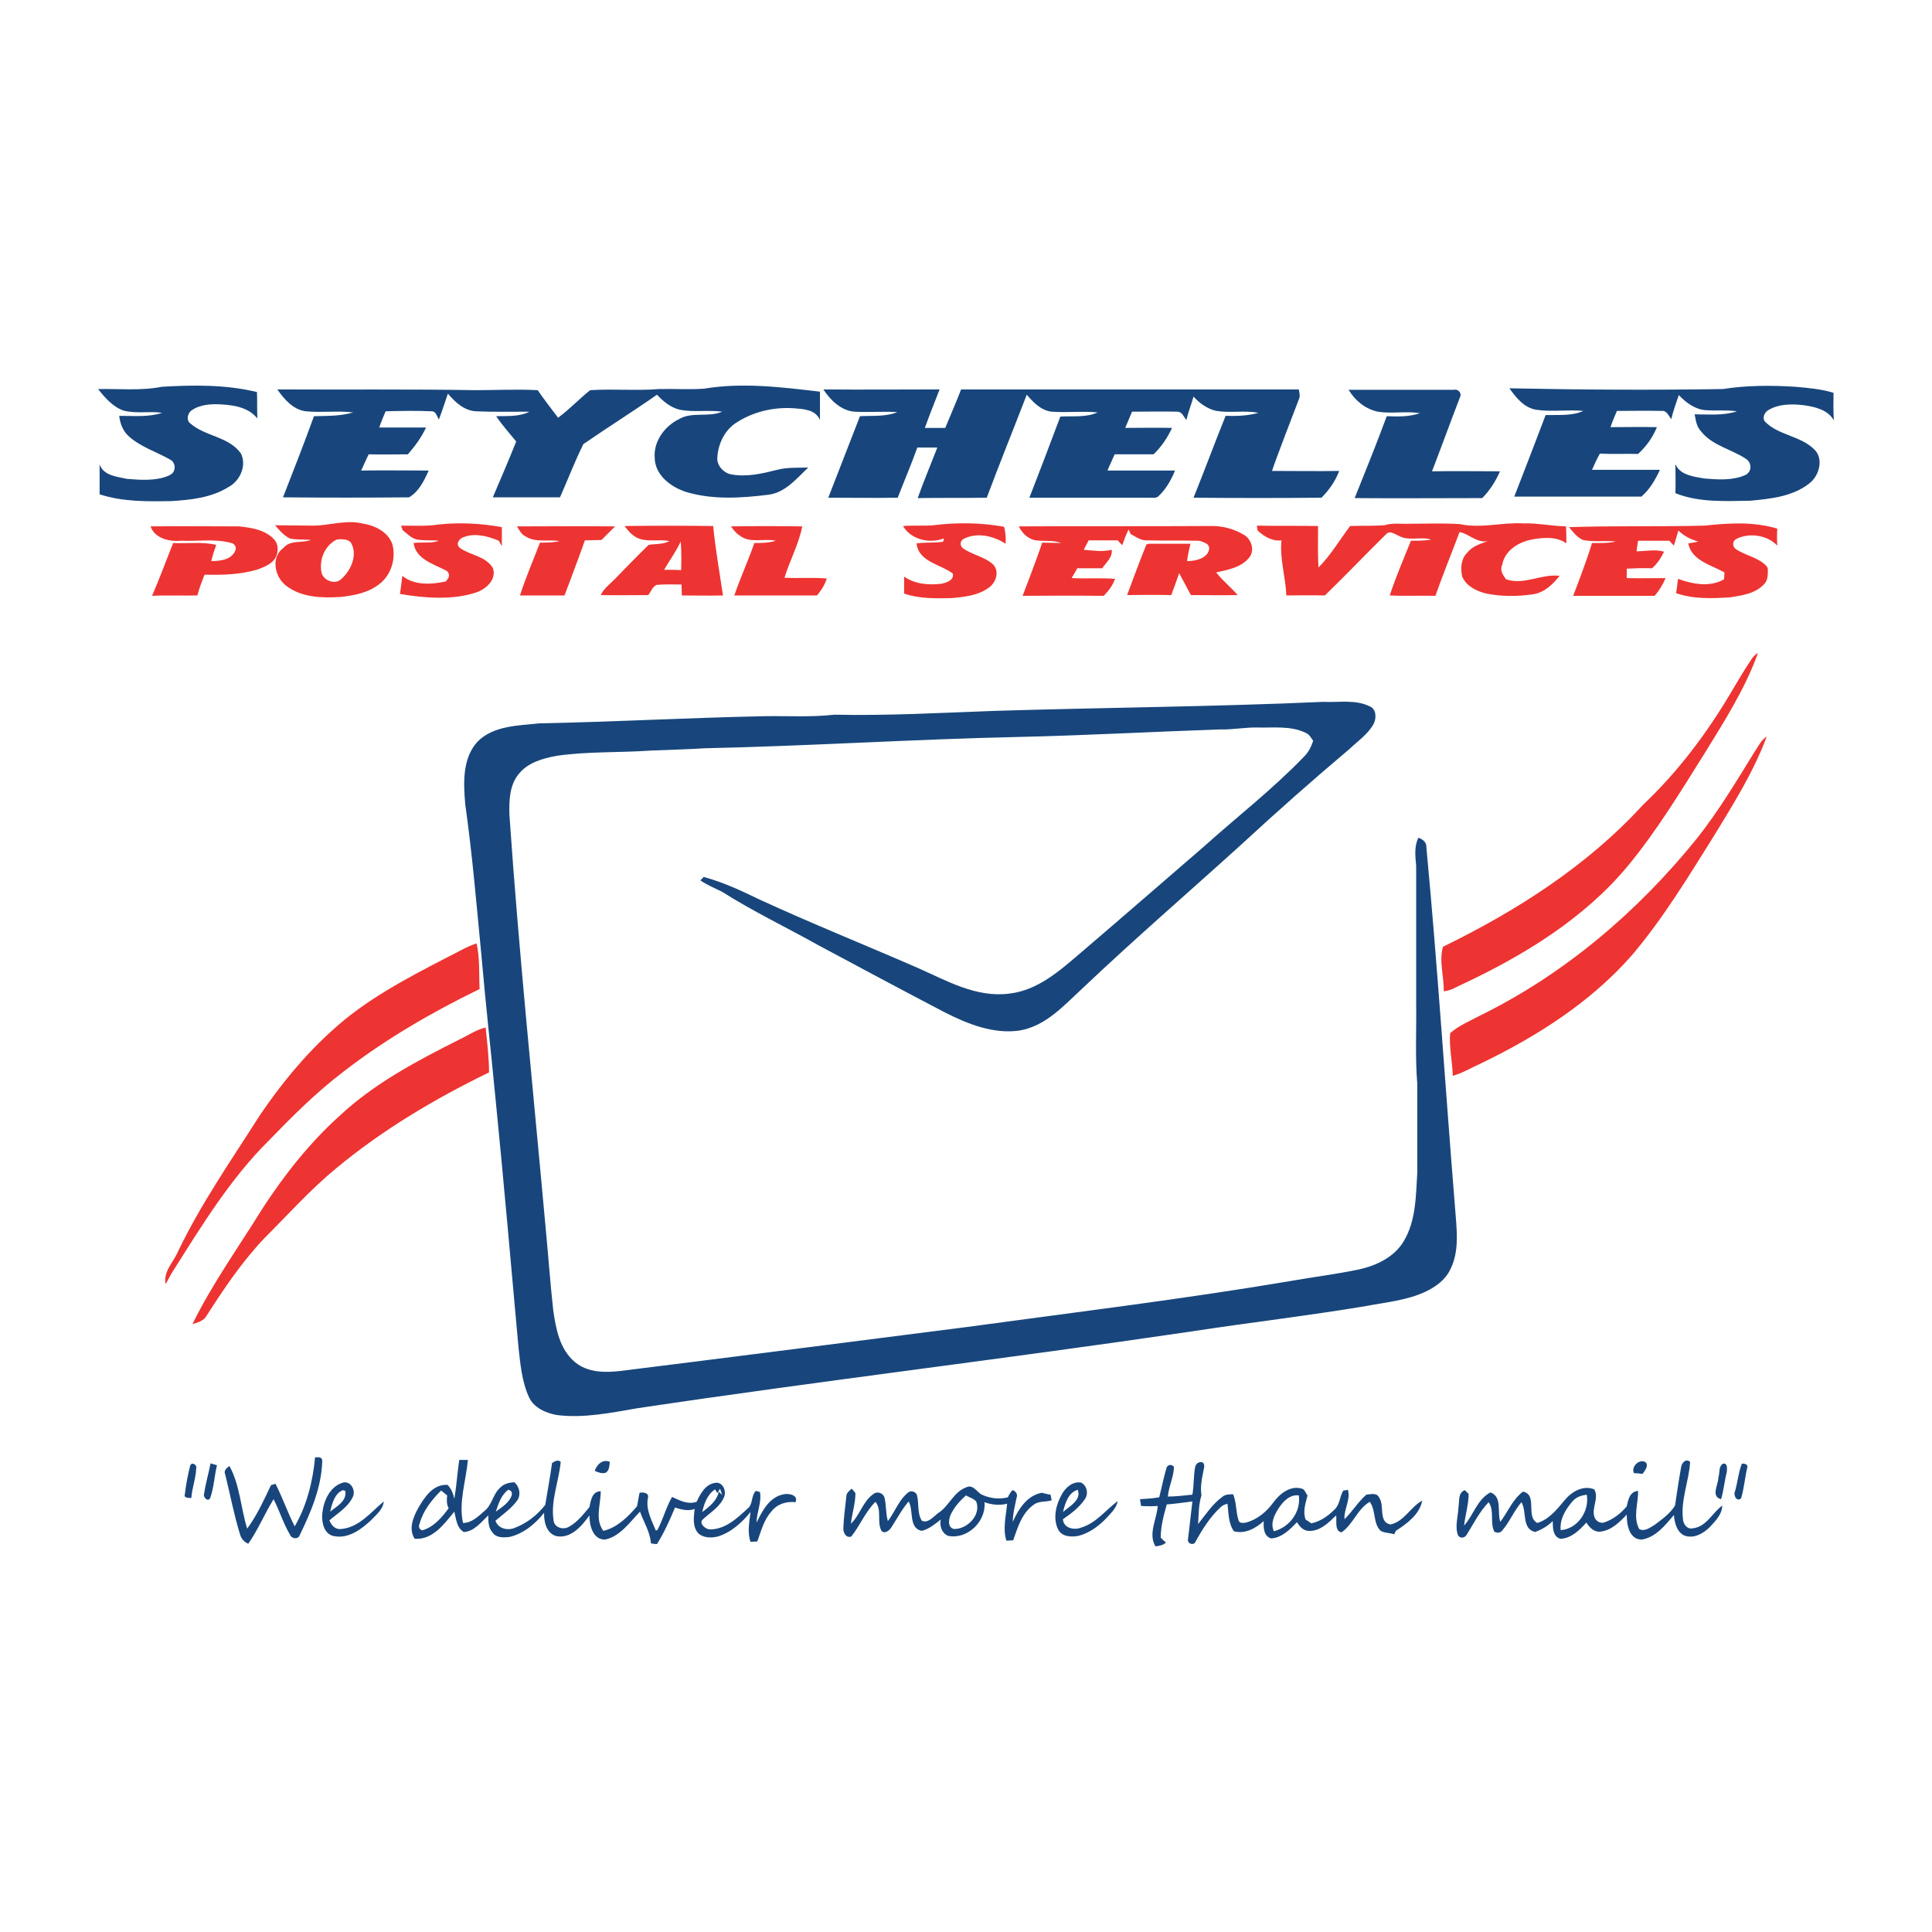 <?xml version="1.0" encoding="utf-8"?>
<!-- Generator: Adobe Illustrator 27.7.0, SVG Export Plug-In . SVG Version: 6.00 Build 0)  -->
<svg version="1.1" id="Layer_1" xmlns="http://www.w3.org/2000/svg" xmlns:xlink="http://www.w3.org/1999/xlink" x="0px" y="0px"
	 viewBox="0 0 512 512" style="enable-background:new 0 0 512 512;" xml:space="preserve">
<style type="text/css">
	.st0{fill:#FFFFFF;}
	.st1{fill:#18467C;}
	.st2{fill:#ED3432;}
</style>
<rect class="st0" width="512" height="512"/>
<g>
	<g>
		<path class="st1" d="M26,103.1c5.6-0.1,11.3,0.5,16.9-0.6c8.4-0.5,17-0.6,25.2,1.4c0.1,2.3,0,4.7,0.1,7c-2.2-2.8-5.9-3.5-9.2-3.7
			c-2.8-0.2-5.9-0.1-8.3,1.6c-0.9,0.7-1.4,2.4-0.4,3.3c4,3.6,10.2,3.5,13.5,8c1.7,3.2-0.2,7.4-3.3,9c-4.5,2.8-10,3.4-15.2,3.7
			c-6.3,0.1-12.8,0.2-18.9-1.8c0-2.6,0-5.3,0-7.9c1.1,3,4.6,3.2,7.2,3.8c3.6,0.3,7.6,0.6,11-0.8c0.4-0.2,0.8-0.4,1.1-0.7
			c1-1.1,0.7-2.9-0.6-3.6c-3.7-2.1-8-3.4-11.1-6.3c-1.5-1.4-2.2-3.4-2.4-5.3c3.8,0,7.7,0.4,11.4-0.8c-3.4-0.5-6.9,0.3-10.3-0.6
			C29.9,107.8,27.8,105.4,26,103.1z"/>
		<path class="st1" d="M186.6,103c10.2-1.7,20.5-0.4,30.7,0.8c0,2.5,0,5,0,7.5c-1.2-2.8-4.4-2.9-6.9-3.1c-5.5-0.4-11.2,1-15.7,4.1
			c-2.8,2-4.4,5.5-4.6,8.9c-0.2,2.1,1.6,4.1,3.6,4.5c4.1,0.8,8.3-0.2,12.3-1.2c2.7-0.7,5.4-0.5,8.2-0.6c-3.1,2.9-6,6.6-10.5,7.2
			c-7.2,0.9-14.7,1.4-21.8-0.7c-4.1-1.3-8.4-4.5-8.4-9.2c-0.3-4.3,2.7-8.3,6.4-10.1c3.5-2.1,7.8-0.4,11.5-2
			c-3.7-0.5-7.5,0.2-11.2-0.5c-2.5-0.6-4.4-2.2-6.1-4c-6.4,4.5-13,8.6-19.5,13.1c-2.3,4.6-4.1,9.4-6.2,14.1c-5.9,0-11.9,0-17.8,0
			c2.1-4.9,4.2-9.8,6.2-14.8c-1.8-2.2-3.7-4.3-5.3-6.7c2.9-0.1,6.1,0.2,8.8-1.2c-4.7,0-9.5,0.1-14.2-0.1c-3.1-0.2-5.5-2.4-7.4-4.7
			c-0.8,2.3-1.5,4.6-2.4,6.9c-0.5-0.9-0.8-2.3-2-2.2c-4-0.2-8.1-0.1-12.1,0c-0.6,1.4-1.2,2.8-1.7,4.3c4.1,0,8.3,0,12.4,0
			c-1.2,2.6-2.9,4.9-4.8,7.1c-3.5,0-6.9,0.1-10.4,0c-0.7,1.4-1.3,2.9-2,4.3c6-0.1,11.9,0,17.9,0c-1.2,2.7-2.6,5.6-5.2,7.1
			c-11.1,0.1-22.3,0.1-33.4,0c2.8-7.2,5.6-14.3,8.2-21.5c3.5-0.1,7,0,10.4-1c-4.1-0.5-8.3,0.1-12.5-0.3c-3.4-0.4-5.8-3.2-7.6-5.8
			c17.5,0.1,35-0.1,52.5,0.2c5.5,0,11-0.3,16.5,0c1.7,2.5,3.6,4.9,5.4,7.3c3-2.2,5.6-5,8.5-7.3c6.1-0.4,12.2,0.2,18.3-0.3
			C178.7,103,182.7,103.3,186.6,103z"/>
		<path class="st1" d="M456.6,103.1c6.3-1,12.8-1,19.2-0.6c3.4,0.3,6.9,0.6,10.1,1.6c0,2.4-0.1,4.9,0.1,7.3c-1.6-2.8-5-3.6-7.9-4
			c-3.2-0.4-6.7-0.4-9.5,1.3c-1,0.6-1.7,2.1-0.8,3.1c3.6,3.6,9.4,3.7,13,7.3c2.6,2.5,1.3,7-1.3,9c-4.4,3.5-10.3,4.1-15.7,4.6
			c-6.6,0.1-13.6,0.5-19.8-2c0.1-2.6,0-5.1,0-7.7c1.2,2.9,4.8,3.3,7.6,3.8c3.6,0.3,7.5,0.6,10.9-0.9c0.2-0.1,0.5-0.2,0.6-0.4
			c1.2-1,1-3-0.4-3.9c-3.9-2.6-9-3.5-12-7.4c-1.1-1.2-1.3-2.8-1.6-4.4c3.7,0,7.6,0.4,11.2-0.8c-2.8-0.4-5.6-0.1-8.3-0.3
			c-2.8-0.2-5.2-2-7.1-4c-0.7,2.1-1.5,4.2-2,6.4c-0.7-0.9-1.2-2.4-2.6-2.2c-3.9-0.1-7.9,0-11.8,0c-0.6,1.4-1.2,2.8-1.7,4.3
			c4.1,0,8.2-0.1,12.3,0c-1.1,2.7-2.8,5.1-5,7.1c-3.4-0.1-6.8,0.1-10.1-0.1c-0.8,1.4-1.5,2.9-2.1,4.3c6,0,12,0,18,0
			c-1.2,2.6-2.7,5.2-4.9,7.1c-11.2,0-33.7,0-33.7,0s5.6-14.4,8.3-21.6c3.3-0.1,6.9,0.3,10-1.1c-4.1-0.4-8.3,0.3-12.4-0.3
			c-3.3-0.5-5.4-3.2-7.2-5.7C418.9,103.3,437.8,103.4,456.6,103.1z"/>
		<path class="st1" d="M218.2,103.2c10.3,0.1,20.5,0,30.8,0c-1.3,3.4-2.7,6.8-3.9,10.2c1.8,0,3.6,0,5.4,0c1.4-3.4,2.9-6.8,4.2-10.2
			c29.8,0,59.7,0,89.5,0c0.1,0.8,0.4,1.6,0.1,2.4c-1.4,3.6-6.5,16.9-7.2,19.2c5.9,0,11.9,0.1,17.8,0c-1,2.7-2.7,5.1-4.7,7.1
			c-11.3,0.1-22.6,0.1-33.9,0c2.9-7.2,5.6-14.5,8.5-21.7c2.9,0.1,5.9,0,8.7-0.8c-3.7-0.7-7.5,0.1-11.1-0.5c-2.4-0.5-4.5-2-6.1-3.8
			c-0.6,2.1-1.4,4.1-1.9,6.2c-0.7-0.8-1.1-2.2-2.4-2.2c-4-0.1-8,0-12,0c-0.6,1.4-1.2,2.9-1.8,4.3c4.1,0,8.3-0.1,12.4,0
			c-1.2,2.6-2.8,5-4.9,7c-3.4,0-6.9,0-10.3,0c-0.6,1.4-1.3,2.8-1.9,4.3c6,0,11.9,0,17.9,0c-1,2.4-2.3,4.8-4.2,6.6
			c-0.6,0.8-1.6,0.6-2.5,0.6c-10.6,0-21.3,0-31.9,0c2.8-7.2,5.5-14.3,8.2-21.5c3.3-0.2,6.8,0.3,9.9-1.1c-4-0.4-8.1,0.1-12.2-0.2
			c-2.8-0.3-4.9-2.5-6.6-4.5c-3.5,9.1-7.2,18.2-10.6,27.3c-6.1,0.1-12.2,0-18.3,0.1c1.6-4.5,3.5-9,5.2-13.4c-1.8,0-3.5,0-5.3,0
			c-1.6,4.5-3.5,8.9-5.2,13.3c-6.1,0.1-12.3,0-18.4,0c2.8-7.2,5.6-14.4,8.4-21.6c3.3-0.2,6.8,0.2,9.9-1.1c-3.8-0.2-7.6,0.1-11.4-0.1
			C222.9,108.8,220.1,106.1,218.2,103.2z"/>
		<path class="st1" d="M357.4,103.3c9.3,0,18.6,0,27.9,0c1.1-0.3,2.2,0.9,1.6,2c-2.5,6.5-4.9,13.1-7.4,19.6c6-0.1,12,0,18,0
			c-1.1,2.6-2.7,5.1-4.7,7.1c-11.3,0-22.6,0.1-33.8,0c2.9-7.2,5.8-14.4,8.5-21.7c2.9,0.1,5.9,0.2,8.8-0.8c-3.7-0.6-7.5,0.2-11.2-0.4
			C361.6,108.3,359,106,357.4,103.3z"/>
		<path class="st1" d="M263.3,188.4c29.1-0.9,58.3-1.1,87.4-2.4c4.1,0.2,8.5-0.7,12.3,1.2c1.8,0.7,1.8,3.2,1,4.7
			c-1.6,2.8-4.3,4.6-6.5,6.7c-9.6,8.1-19,16.4-28.2,24.9c-14.1,12.8-28.5,25.2-42.3,38.3c-5,4.6-9.8,10.1-16.8,11.3
			c-6.9,1-13.7-1.7-19.8-4.8c-11.3-5.9-22.5-11.9-33.7-17.9c-8.4-4.7-17.2-8.9-25.4-14.1c-2-1-4-1.8-5.7-3c0.2-0.2,0.7-0.7,0.9-0.9
			c5.1,1.4,9.9,3.6,14.6,5.9c13.9,6.4,28.1,12.1,42.1,18.2c7.7,3.4,15.6,8,24.4,6.8c7.5-0.9,13.3-6.1,18.8-10.8
			c10.9-9.3,21.8-18.8,32.7-28.2c8.8-7.9,18.1-15.1,26.3-23.6c1.3-1.2,2.1-2.8,2.6-4.4c-0.6-0.8-1-1.7-2-2.1
			c-3.9-1.9-8.4-1.3-12.6-1.4c-3.3-0.1-6.6,0.6-9.9,0.5c-17.8,0.6-35.7,1.6-53.6,2c-27.7,0.6-55.4,2.4-83.1,3
			c-4.7,0.3-9.5,0.4-14.2,0.6c-8.4,0.6-16.8,0.2-25.1,1.4c-3.7,0.7-7.7,1.8-10.1,4.9c-2.4,3-2.5,7-2.4,10.7
			c2.5,36.6,6.3,73,9.6,109.5c0.7,7.2,1.2,14.5,2,21.7c0.7,5,1.7,10.5,5.8,13.9c3.4,2.8,8,2.8,12.2,2.3c30.5-3.8,60.9-7.7,91.4-11.6
			c28.7-3.9,57.4-7.4,85.9-12.2c6.1-1.1,12.2-1.8,18.3-3.1c4.5-1,9.2-3.2,11.7-7.3c3.4-5.5,3.3-12.2,3.7-18.4c0-7.8,0-15.6,0-23.4
			c-0.6-7.2-0.2-14.4-0.3-21.5c0-12.1,0-24.2,0-36.3c-0.2-2.5-0.6-5.1,0.6-7.5c1.1,0.4,2.2,1.2,2.1,2.5c3,31.8,5,63.6,7.6,95.5
			c0.4,5.5,1.3,11.5-1.3,16.5c-1.3,2.7-3.8,4.5-6.5,5.8c-4.9,2.3-10.4,2.8-15.7,3.8c-15.5,2.6-31.1,4.4-46.7,6.8
			c-48.8,7.2-97.7,13-146.5,20.3c-7,1.2-14.2,2.7-21.3,1.8c-2.9-0.5-6.1-1.9-7.4-4.7c-1.9-4.1-2.3-8.8-2.8-13.3c-2-22-3.9-44-6.1-66
			c-1.2-12.5-2.6-25-3.7-37.6c-1.3-13.4-2.4-26.8-4.3-40.2c-0.5-5.7-0.8-12.3,3.3-16.7c4.2-4.2,10.7-4.2,16.3-4.8
			c19.9-0.4,39.8-1.5,59.7-1.9c6.2-0.1,12.4,0.3,18.5-0.4C235.5,189.7,249.4,188.9,263.3,188.4z"/>
		<path class="st1" d="M83.5,386.2c0.8,0,1.9-0.2,1.9,1c-0.2,7-3,13.5-6,19.7c-0.4,1.1-2.1,0.9-2.5-0.1c-1.8-3-2.8-6.4-4.4-9.5
			c-2.4,3.9-4.1,8.1-6.7,11.8c-1.1-0.4-1.9-1.4-2.2-2.5c-1.6-5.2-2.6-10.5-3.9-15.8c-0.5-1.1,0.3-1.7,1.1-2.3
			c2.8,5.1,3,11.1,4.7,16.6c2.6-3.5,4.4-7.5,6.3-11.5c0.3-0.1,0.9-0.3,1.2-0.4c1.9,3.7,3.2,7.6,5.1,11.3
			C81.3,399,82.9,392.6,83.5,386.2z"/>
		<g>
			<path class="st1" d="M121.7,386.9c0.6,0,1.7,0,2.3,0c-0.5,5.6-2.5,11.1-1.3,16.7c2.3,0,4-1.7,5.6-3.1c2.1-1.6,2.3-4.5,4.2-6.2
				c1-1.1,2.4-1.4,3.8-1.5c1.4,1.2,1.8,3.3,0.8,4.8c-1.6,2.2-3.8,3.7-5.8,5.4c0.7,2.1,3.2,2.7,5.1,1.9c3.2-1.2,6-3.4,8.1-6.1
				c0.6-3.7,1.3-7.4,1.8-11.1c0.7-0.4,1.5-1,2.3-0.3c-0.5,5.2-2.7,10.3-1.9,15.5c0.2,2,2.6,2.6,4.1,1.7c2.2-1.2,3.8-3.3,5.4-5.2
				c0.4-1.8,0.7-4.2,3-4.2c0,3.5-1.6,7.5,0.7,10.5c3.7-0.9,6.5-3.7,8.9-6.5c0.3-1.2,0.4-2.4,0.7-3.6c1-0.2,2.6,0,2.2,1.4
				c-0.6,3.1,1,5.9,2.1,8.6c0.1,0,0.3-0.1,0.4-0.1c1.5-2.8,2.3-6,3.9-8.8c2,0.9,4.1,2.1,6.5,1.3c1-2.1,2.3-4.6,4.8-5
				c2-0.5,3.2,2,2.5,3.7c-1.1,2.7-3.8,4.2-5.8,6.1c-0.8,1.1,0.9,2.4,1.9,2.5c4.1,0.1,7.3-2.9,10.1-5.5c1.5-1.1,0.9-3.4,2.2-4.7
				c0.3,0.1,0.8,0.2,1.1,0.3c0.5,2.8-0.9,5.4-0.9,8.1c1.5-3.1,3.4-6.8,7.2-7.5c1.3-0.3,4,0.2,3.1,2.1c-2.4-0.3-4.9,0.5-6.4,2.5
				c-2,2.2-2.7,5.2-3.7,7.9c-0.6,0-1.2,0.1-1.8,0.1c-0.9-2.6-0.3-5.3,0-7.9c-2.3,2.8-5.1,5.4-8.7,6.5c-1.7,0.4-3.7,0.4-5.1-0.8
				c-1.6-1.7-1.3-4.3-1-6.5c-1.7,0.6-3.5,0.2-5.2-0.4c-1.4,3.3-2.9,6.7-4.8,9.7c-0.5,0-1.1-0.1-1.6-0.2c-0.2-3-1.9-5.6-2.9-8.4
				c-2.7,2.8-5.2,6.5-9.2,7.4c-3.3,0.1-4.2-3.8-4.2-6.4c-2,2.8-4.9,6.2-8.7,5.5c-2.7-0.7-3.4-3.8-3.3-6.2c-2.3,2.9-5.4,5.5-9.1,6.4
				c-1.6,0.2-3.6,0.3-4.6-1.2c-1.1-1.2-1.1-3-1.1-4.5c-1.9,1.8-3.8,4.3-6.5,4.4c-1.9-1.1-2-3.5-2.5-5.4c-2.7,3.3-5.7,7.5-10.5,7.2
				c-1.7-2.6-0.4-5.7,0.9-8.1c1.7-2.9,3.9-6.4,7.8-6.2c1,1,1.5,2.3,1.8,3.7C121,393.7,121.2,390.3,121.7,386.9z M186.1,400.7
				c1.9-1.4,3.9-3,4.4-5.4c0.2,0.2,0.7,0.7,0.9,0.9l-0.6-1.7c-0.2,0.4-0.4,0.8-0.7,1.2l-0.6-1C187.5,396,186.6,398.4,186.1,400.7z
				 M116.9,395c-2.5,2.5-4.8,5.4-5.7,8.8c-0.5,0.9,0.2,2.1,1.2,1.6c2.8-1,4.8-3.4,6.5-5.7c-0.6-1.1-0.5-2.2-0.4-3.4
				C118,395.9,117.5,395.5,116.9,395z M131.4,400.6c1.6-1.2,3.5-2.3,4.2-4.3c0.2-0.8-0.1-1.3-0.9-1.5
				C132.8,396.2,132.1,398.5,131.4,400.6z"/>
		</g>
		<path class="st1" d="M157.6,389.8c0.6-1.7,2.1-3.2,4-2.4c-0.1,1-0.1,2.3-1.1,2.9C159.5,390.6,158.6,390.2,157.6,389.8z"/>
		<g>
			<path class="st1" d="M316.7,388.9c0.2-1.1,1.1-1.7,2.1-1.3c0.7,0.8,0.1,1.9,0,2.8c-0.4,1.9-0.7,3.9-0.4,5.9
				c-0.8,2.5-0.7,5.1-0.9,7.6c2-2.5,3.8-5.3,6.4-7.2c0.8-0.7,1.9-0.7,2.9-0.7c0.9,2.2,0.7,4.6,1.4,6.8c0.2,1,1.3,0.8,2,0.7
				c3-0.8,5.5-2.9,7.3-5.4c1.7-2.3,4.5-4.5,7.5-3.6c0.8,0.2,1,1.2,1.5,1.8c-0.5,2.1-1.3,4.2-0.5,6.4c0.4,0.2,1.1,0.7,1.5,1
				c2.4-0.5,4.4-1.9,6.1-3.6c1.5-1.3,1.4-3.5,2.4-5.1c0.3,0,0.9-0.1,1.2-0.2c0.8,2.6-1.1,5.2-0.9,7.8c2.1-2,3.6-4.6,5.8-6.5
				c1.2-0.1,2.8-0.6,3.4,0.8c1.5,2.1-0.3,6.5,3,7.1c3.7-0.8,5.3-4.7,8.4-6.3c-0.7,3.7-4.1,6.1-7,8c-0.1,0.2-0.3,0.6-0.4,0.9
				c-1.2-0.4-2.5-0.3-3.6-0.9c-2.1-2-1.2-5.4-2.9-7.7c-3.3,1.9-4.4,6-7.5,8.1c-1.9-0.4-1.2-3.1-1.4-4.5c-2,1.9-4.3,4.3-7.4,4.1
				c-1.4-0.1-2.3-1.2-3-2.3c-1.9,2-4,4.1-6.8,4.3c-2-0.5-2.1-2.9-2-4.6c-2.1,1.9-4.9,3.5-7.9,2.7c-1.5-2.1-1.4-4.8-1.7-7.3
				c-0.8,0.2-1.4,0.5-1.9,1c-2.7,2.5-4.7,5.7-6.5,8.9c-0.3,1.2-2,0.9-2.1-0.2c0.4-3.4,0.8-6.9,1.2-10.3c-2.3,0.3-4.5,0.6-6.8,0.8
				c-0.8,2.9-1.6,5.8-1.6,8.8c0.4,0.4,0.9,0.9,1.4,1.3c-0.8,0.7-1.8,0.9-2.8,1c-2-3.4,0.4-7.2,0.6-10.7c-1.5,0.1-2.9,0.1-4.4,0
				c-0.1-0.6-0.2-1.2-0.3-1.8c1.7-0.1,3.4-0.2,5.1-0.5c0.7-2.7,1.2-5.4,2-8c0.5-0.7,1.2-0.8,1.9-0.1c0,2.7-1.4,5.2-1.6,7.9
				c2.2,0,4.4-0.3,6.5-0.5C316.4,393.7,316.3,391.2,316.7,388.9z M338.8,399.8c-1.1,1.7-2.2,3.9-1.2,6c4.2-1.1,7.2-5.2,6.6-9.5
				C341.8,396,340,397.9,338.8,399.8z"/>
		</g>
		<path class="st1" d="M433,390.4c-0.8-1.7,1.4-3.9,3.1-2.9c0.9,1-0.2,2.2-0.8,3.1C434.7,390.5,433.5,390.4,433,390.4z"/>
		<g>
			<path class="st1" d="M445.5,388.9c0.1-1.1,1.2-2.5,2.4-1.5c-0.3,5.1-2.5,10-1.9,15.2c0.1,1.4,1.2,2.8,2.7,2.4
				c3.5-0.4,5.1-4.1,7.7-6c0,2.3-1.8,4.1-3.3,5.7c-1.7,1.7-4.3,3.2-6.8,2.2c-2-1-2.5-3.4-2.7-5.4c-2.3,2.7-4.8,5.9-8.5,6.5
				c-3.4,0-4-4-4-6.6c-1.9,2-4.1,4.2-7,4.5c-1.6,0.2-2.9-1.1-3.7-2.4c-1.8,2-4,4.2-6.9,4.3c-2-0.6-2-3-2-4.7c-1.3,1.3-3,2.3-4.7,2.9
				c-3.6-0.9-2.1-5.4-3.6-7.9c-2,2.3-3.1,5.2-5.1,7.5c-0.5,0.7-1.4,0.7-2.1,0.3c-1.2-2.5,0.1-5.5-1.5-7.8c-2.4,2.5-4,5.7-5.8,8.6
				c-0.5,0.9-1.7,1.1-2.3,0.2c-0.9-2.4,0-4.9,0.1-7.4c0.3-1.6-0.2-3.9,1.7-4.6c0.2,0.2,0.7,0.7,1,1c0,2.8-0.9,5.6-1.2,8.4
				c2.5-2.8,3.5-7,7-8.8c3.2,1.2,1.7,5.3,2.6,7.8c2-2.6,3.2-5.9,6-8c4,0.8,0.6,6.6,3.8,8.3c3.1-0.9,5.3-3.7,7.3-6.1
				c1.8-2.2,4.9-4,7.8-2.8c1.3,2.3-0.7,4.8,0,7.2c0.3,1.2,1.7,2,2.8,1.5c2.3-0.8,4.3-2.4,5.8-4.2c0.4-1.8,0.8-3.9,3-4.1
				c0.1,3.3-1.4,6.9,0.3,10.1c1.4,0.8,2.9-0.4,4.1-1.1c2-1.5,4.1-3,5.4-5.1C444.4,395.6,444.9,392.2,445.5,388.9z M416.7,397.9
				c-1.8,2.1-3.4,4.7-3.1,7.6c4.5-0.3,7.7-5.1,6.9-9.4C419.1,396.3,417.7,396.7,416.7,397.9z"/>
		</g>
		<path class="st1" d="M50.4,388.4c0.4-1.1,1.9-0.2,1.6,0.7c-0.1,2.7-1.1,5.2-1.3,7.9c-0.7-0.1-2.1,0.1-1.7-1.1
			C49.3,393.3,49.8,390.8,50.4,388.4z"/>
		<path class="st1" d="M55.8,387.8c0.4,0.1,1.2,0.4,1.7,0.5c-0.7,2.9-0.8,5.9-1.8,8.7c-0.6,1.2-2-0.3-1.6-1.2
			C54.5,393.1,55.3,390.4,55.8,387.8z"/>
		<path class="st1" d="M455.4,391.5c0.4-1.2,0-2.9,1.2-3.6c1.3-0.3,1.1,1.5,1,2.3c-0.6,2.3-0.8,4.8-1.5,7.1
			C453.3,396.6,455.4,393.4,455.4,391.5z"/>
		<path class="st1" d="M461.6,387.9c0.8-0.1,1.8,0.2,1.4,1.2c-0.6,2.6-0.8,5.4-1.6,8c-1.2,1-2.1-0.9-1.6-1.9
			C460.5,392.8,460.7,390.2,461.6,387.9z"/>
		<g>
			<path class="st1" d="M90.6,393c2.3-0.9,3.9,2.1,2.8,3.9c-1.3,2.6-4,4.2-6.1,6c0.5,1.3,1.5,2.5,3.1,2.3c4.8-0.4,7.9-4.5,11.3-7.3
				c-0.2,2.2-2.1,3.6-3.5,5.1c-2.6,2.4-5.9,4.8-9.6,4.1c-2.7-0.4-3.4-3.6-3.2-5.9C85.7,398,87.2,394.2,90.6,393z M87.5,400.6
				c1.7-1.4,4.5-2.8,4-5.5l-0.6-0.2C88.7,395.7,88,398.5,87.5,400.6z"/>
		</g>
		<g>
			<path class="st1" d="M281.4,396c1-1.8,2.9-3.5,5.1-3.1c1.6,0.8,2,3,1,4.4c-1.5,2.2-3.6,3.8-5.8,5.3c0.1,2.4,3,3,4.9,2.2
				c3.9-1.2,6.4-4.6,9.6-7c-0.3,1.7-1.5,2.9-2.6,4.1c-2.1,2.3-4.7,4.3-7.7,5.1c-1.9,0.4-4.5,0.3-5.5-1.7
				C279,402.4,279.8,398.8,281.4,396z M281.7,400.7c1.7-1.5,5-3.2,3.9-5.9C283.1,395.6,282.3,398.3,281.7,400.7z"/>
		</g>
		<g>
			<path class="st1" d="M256.2,394.1c1.6-0.7,2.6,1.1,3.8,1.9c2.2,1.1,4.8,1.4,7.1,0.8c0.3-0.7,0.7-1.3,1.2-1.9
				c0.9,0.2,1.5,1.2,1.1,2c-0.4,2.1-1,4.2-1,6.4c1.5-3.4,3.8-7,7.7-7.7c0.8,0.2,1.5,0.4,2.3,0.5c0.1,0.4,0.2,1.1,0.3,1.5
				c-1.6,0.5-3.4,0.1-4.8,1.2c-3.1,2.2-4.2,6-5.4,9.4c-0.6,0-1.2,0.1-1.8,0.1c-1-3.2-0.1-6.5,0.2-9.8c-2,0.5-4.1,0.3-6-0.4
				c0.5,5.1-4.6,10-9.7,8.9c-1.7-0.8-2.2-2.6-1.9-4.3c-1.5,1.2-3.1,2.5-5,3c-3.6-0.7-2.1-5.4-3.5-7.8c-1.8,2.1-3.1,4.6-4.6,6.9
				c-0.5,0.8-1.7,1.8-2.6,0.9c-1.3-2.4,0.2-5.5-1.6-7.7c-2.7,2.7-4.1,6.3-6.4,9.2c-1.5,0.5-2.2-1.2-2.1-2.3c0.1-2.8,0.5-5.6,0.8-8.4
				c0-0.9,0.8-1.4,1.4-2c0.3,0.3,0.8,0.9,1,1.2c0,2.7-0.9,5.4-1.2,8.1c2.4-2.3,3.2-6,6-7.9c1-0.8,2.6-0.2,2.9,1
				c0.5,2,0.3,4.2,0.9,6.2c1.9-2.5,2.9-5.6,5.4-7.6c0.7-0.6,2-0.2,2.3,0.7c0.6,2.2,0,4.8,1.3,6.8c1.6,0.8,3.1-1.1,4.3-2
				C251.5,399.2,252.7,395.3,256.2,394.1z M251.9,401.5c-0.5,1.2-0.8,3.3,0.9,3.7c3.5,0.1,7.3-3.7,5.9-7.3c-0.7-0.8-1.9-1.1-2.7-1.6
				C254.3,397.8,252.8,399.5,251.9,401.5z"/>
		</g>
	</g>
	<g>
		<g>
			<path class="st2" d="M82.9,139.3c4.4,0,8.7-1.6,13-0.6c3.3,0.5,7,2.2,8.1,5.6c1,3.8-0.4,8.2-3.5,10.5c-2.9,2.3-6.6,3-10.2,3.4
				c-4.9,0.3-10.4,0.2-14.5-3c-3-2.3-4.1-7.5-0.7-10c1.9-2.2,4.9-1.2,7.3-2.1c-1.9-0.2-3.8,0-5.6-0.4c-1.6-0.8-2.8-2.2-3.9-3.5
				C76.2,139.2,79.6,139.3,82.9,139.3z M89,143.1c-3.1,1.7-4.6,5.6-3.7,9c0.8,1.9,3.6,2.9,5.2,1.3c2.5-2.2,4.3-6.3,2.6-9.4
				c-0.3-0.6-1-0.9-1.6-1C90.6,142.9,89.8,142.8,89,143.1z"/>
		</g>
		<path class="st2" d="M116.2,139c5.6-0.6,11.3-0.3,16.8,0.7l0,5c-0.3-0.4-0.5-0.9-0.8-1.4c-2.9-1.2-6.2-2.1-9.2-1
			c-0.7,0.2-1.2,0.6-1.5,1.2c-0.4,0.6-0.1,1.4,0.5,1.8c2.8,1.9,6.7,2.1,8.6,5.2c1.1,3-1.7,5.6-4.4,6.5c-6.2,2.1-13.9,1.5-20.2,0.4
			c0,0,0.5-3.5,0.6-4.8c3.2,2.6,7.7,2.3,11.5,1.5c0.3-0.3,0.5-0.6,0.7-0.9c0.4-0.7,0.1-1.7-0.6-2c-3.4-1.8-8-3-8.6-7.3
			c2.2-0.3,4.6,0.2,6.7-0.6c-1.9-0.2-3.8,0-5.7-0.3c-1.6-0.3-2.7-1.6-3.9-2.5c-0.1-0.3-0.3-0.9-0.4-1.2
			C109.7,139.3,113,139.5,116.2,139z"/>
		<path class="st2" d="M247.4,139.2c6.2-0.8,12.6-0.7,18.7,0.4c0.4,1.5,0.5,3,0.4,4.5c-3.2-2.1-7.6-3.1-11.1-1.3
			c-1,0.5-1.1,1.8-0.2,2.5c2.5,1.8,5.8,2.2,8.1,4.4c1.6,1.9,0.6,4.7-1.2,6c-2.8,2.1-6.5,2.5-9.9,2.8c-4.2,0.1-8.6,0.2-12.6-1.2
			c0-1.5,0-3,0-4.5c2.8,2,6.5,2.3,9.9,1.9c1.3-0.3,3.4-0.9,3-2.7c-3.3-2.5-9.1-3.1-9.6-8c2.2-0.3,4.5-0.1,6.8-0.4
			c0.4-0.1,0.4-0.5,0.4-0.9c-3.7,1.4-8.6,0.4-10.8-3.3C242,139.2,244.7,139.4,247.4,139.2z"/>
		<path class="st2" d="M366.9,139.2c2.1-0.7,4.4-0.3,6.6-0.4c4.5,0,9-0.2,13.4,0.1c5.6,1.2,11.1-0.5,16.7-0.2
			c3.8-0.1,7.6,0.7,11.4,0.8c0.1,1.5,0.1,3,0.1,4.5c-2.5-1.8-5.8-1.6-8.7-1.1c-3.7,0.6-7.6,2.8-8.3,6.8c-0.7,1.4,0.2,2.7,1,3.8
			c4.7,1.7,9.4-1.5,14.2-0.9c-1.8,2.3-4.1,4.5-7.1,4.9c-4.1,0.6-8.3,0.6-12.3-0.2c-2.5-0.6-5.3-1.9-6.4-4.5
			c-0.5-2.2-0.3-4.7,1.3-6.3c1.3-1.7,3.5-2.4,5.5-3.1c-2.9,0.6-4.9-1.9-7.5-2.4c-2.1,5.6-4.4,11.2-6.4,16.9c-4-0.1-8.1,0.1-12.1-0.1
			c1.6-4.9,3.7-9.7,5.6-14.5c1.8,0,3.6,0,5.4-0.3c-2.8-0.9-5.9,0.5-8.6-1c-1-0.4-2.4-1.5-3.3-0.5c-5.5,5.4-10.8,11-16.3,16.3
			c-3.4-0.1-6.8,0-10.2,0c-0.2-4.9-1.8-9.7-1.3-14.6c-2.4,0.3-4.6-1-6.3-2.6c-0.1-0.3-0.2-0.9-0.2-1.3c5.4,0.1,10.8,0,16.2,0.1
			c0,3.7-0.1,7.3,0.1,11c3.3-3.3,5.6-7.3,8.4-11C360.8,139.3,363.8,139.4,366.9,139.2z"/>
		<path class="st2" d="M451.7,139.3c6.4-0.7,13.1-1.1,19.3,0.8c-0.1,1.5-0.1,3,0,4.5c-2.6-2.8-7.4-3.5-10.8-1.8
			c-1.1,0.5-1.2,2-0.2,2.7c2.6,1.8,6.1,2.2,8.2,4.6c0.2,0.2,0.3,0.6,0.3,0.9c0,1.3,0,2.6-0.8,3.6c-2.3,2.7-6,3.2-9.2,3.7
			c-4.8,0.3-9.7,0.5-14.3-1.1l0.5-3.8c3.8,1.4,8.5,2.3,12.2,0.1c0-0.6,0.1-1.2,0.1-1.8c-3.5-2-8.7-3.1-9.6-7.7
			c0.7-0.1,2-0.3,2.7-0.5c-2-0.5-3.9-1.5-5.3-2.9c-0.4,1.3-0.8,2.7-1.2,4c-0.3-0.3-0.9-1-1.2-1.3c-2.8,0-5.5,0-8.3,0
			c-0.1,0.9-0.3,1.8-0.4,2.8c2.4,0,4.9-0.6,7.3,0.1c-0.8,1.6-1.8,3.2-3.2,4.4c-2.2-0.1-4.4,0-6.7,0.1c0,1.6,0,0.9,0,2.5
			c3.4,0.1,6.9,0,10.3,0c-0.7,1.7-1.7,3.3-2.9,4.7c-7.2,0-21.6,0-21.6,0s3.6-9.2,5-14c2.1,0,4.2,0.1,6.3-0.4
			c-2.9-0.3-5.8,0.2-8.7-0.4c-1.6-0.7-2.6-2.1-3.7-3.4C427.9,139.3,439.8,139.6,451.7,139.3z"/>
		<path class="st2" d="M39.9,139.5c7.8-0.1,15.6,0,23.4,0c3.2,0.3,6.9,0.9,9.2,3.3c1.2,1.1,1.3,2.9,0.8,4.4c-0.8,2.1-3.1,3-5,3.7
			c-4.6,1.4-9.4,1.5-14.1,1.4c-0.7,1.8-1.4,3.6-1.9,5.5c-4,0.1-8-0.1-12,0.1c2-4.6,3.7-9.3,5.6-14c3.8,0.2,7.7-0.4,11.4,0.5
			c-0.5,1.4-1,2.9-1.3,4.3c2.4,0,5.5-0.4,6.4-2.9c0.3-0.8-0.2-1.7-1.1-1.9c-4.3-1.2-8.8-0.4-13.2-0.6
			C44.9,143.6,41,142.7,39.9,139.5z"/>
		<path class="st2" d="M137,139.5c8.7,0,17.4-0.1,26,0c-1.2,1.2-2.4,2.4-3.6,3.6c-1.5,0-2.9,0.1-4.4,0.1c-1.7,4.9-5.4,14.6-5.4,14.6
			s-7.9,0-11.8,0c1.5-4.7,3.5-9.3,5.3-14c1.7,0,3.5,0,5.2-0.4c-3-0.5-6.4,0.5-9.1-1.3C138.1,141.6,137.6,140.4,137,139.5z"/>
		<g>
			<path class="st2" d="M165.5,139.4c7.8-0.1,15.7-0.1,23.5,0c0.6,6.2,1.7,12.3,2.6,18.4c-3.6,0.1-7.3,0-10.9,0c0-1-0.1-1.9-0.1-2.9
				c-2.2,0-4.4-0.1-6.6,0.1c-1.1,0.5-1.5,1.8-2.2,2.7c-4.2,0-8.4,0.1-12.6,0c0.8-1.7,2.3-2.8,3.6-4.1c3-3.1,6-6.2,9.1-9.2
				c1.8-0.3,3.8-0.1,5.5-1c-2.8-0.6-5.9,0.4-8.6-0.9C167.4,141.8,166.4,140.6,165.5,139.4z M176,151c1.5,0,3,0,4.5,0.1
				c0.1-2.5,0.1-5.1-0.1-7.6C179.2,146.1,177.5,148.4,176,151z"/>
		</g>
		<path class="st2" d="M193.7,139.5c6.3-0.1,12.6-0.1,18.9,0c-0.9,4.7-3.3,9-4.7,13.6c3.7,0.2,7.5-0.1,11.2,0.2
			c-0.5,1.7-1.5,3.2-2.6,4.5c-7.3,0-14.6,0-21.9,0c1.6-4.7,3.7-9.2,5.3-13.9c1.9,0,3.8,0,5.7-0.6c-3.2-0.7-6.9,0.8-9.6-1.4
			C195,141.3,194.4,140.4,193.7,139.5z"/>
		<path class="st2" d="M270,139.5c16.9-0.1,33.7,0,50.6-0.1c3.2-0.1,6.3,0.7,9,2.3c2,1.1,3,4.1,1.5,6c-2.1,2.7-5.7,3.3-8.8,4
			c1.7,2.2,3.9,3.9,5.7,6c-4.1,0.1-8.3,0-12.4,0c-1-1.9-2.1-3.9-3.1-5.8c-0.7,2-1.4,3.9-2.1,5.8c-3.9-0.1-11.7,0-11.7,0
			s3.3-9,5.1-13.4c0.2-0.1,0.7-0.2,0.7-0.2h11c0,0-0.8,3.1-0.9,4.6c2.2,0,5.3-0.7,5.8-3c0.2-0.7-0.2-1.4-0.8-1.7
			c-0.8-0.4-1.6-0.8-2.5-0.7c-4.5-0.1-8.9,0-13.4-0.1c-1.5,0-2.8-1-4.1-1.7c-0.1-0.3-0.4-0.9-0.5-1.2c-0.7,1.4-1.2,2.8-1.7,4.2
			c-0.4-0.4-0.8-0.9-1.2-1.3c-2.6,0-5.2,0-7.7,0c-0.4,0.8-0.9,1.7-1.3,2.5c2.5,0.2,5,0.6,7.4,0c0.3,2-1.5,3.4-2.5,4.9
			c-2.2,0-4.4,0-6.6,0c-0.5,0.9-1,1.7-1.5,2.6c3.8,0.2,7.7-0.1,11.5,0.2c-0.6,1.7-1.7,3.2-3,4.5c-7.2-0.1-21.5,0-21.5,0
			s3.6-9.3,5.2-14.1c1.7,0,3.3,0.1,5,0.1c-2.3-0.9-4.8-0.3-7.2-0.8C272,142.5,270.8,141.1,270,139.5z"/>
		<path class="st2" d="M464.3,174.5c0.4-0.6,1-1.1,1.6-1.5c-3.4,9.5-8.9,18.1-14.2,26.7c-6.4,10.2-12.7,20.6-20.4,29.9
			c-11.6,13.9-27.5,23.6-43.7,31.2c-1.6,0.7-3.2,1.8-5,1.9c0.1-3.9-1.3-8-0.2-11.8c19.5-9.5,38.3-21.5,53-37.6
			c9-8.5,16.5-18.4,22.8-28.9C460.2,181.1,462.1,177.7,464.3,174.5z"/>
		<path class="st2" d="M465,199.2c1-1.4,1.7-3.1,3.2-4c-3.5,9.4-8.9,18-14.1,26.5c-6.7,10.7-13.3,21.6-21.5,31.3
			c-10.9,12.5-25.2,21.6-40.1,28.8c-2.5,1.1-4.9,2.6-7.5,3.3c-0.1-3.8-1-7.5-0.7-11.3c2.4-2.1,5.4-3.3,8.2-4.8
			c22.3-11,41.6-27.5,57.2-46.8C455.4,215,460.2,207,465,199.2z"/>
		<path class="st2" d="M118.7,253.6c2.5-1.2,4.9-2.7,7.6-3.6c0.9,4,0.6,8,0.8,12.1c-12.7,6.2-25,13.3-36.2,22
			c-7.1,5.4-13.4,11.7-19.6,18.1c-10.2,10.1-17.7,22.4-25.3,34.4c-0.8,1.2-1.4,2.5-2.1,3.7c-0.7-3.4,2.1-5.8,3.3-8.7
			c6.1-12.7,14.2-24.3,21.7-36.1c5.5-8.1,11.7-15.7,19-22.3C96.9,264.9,107.9,259.2,118.7,253.6z"/>
		<path class="st2" d="M121.5,275.6c2.4-1.1,4.6-2.7,7.2-3.3c0.4,4,0.9,7.9,0.9,11.9c-14.4,7-28.2,15.2-40.5,25.4
			c-6.8,5.6-12.8,12.3-19,18.5c-5.9,6.2-10.7,13.3-15.3,20.5c-0.7,1.4-2.4,1.9-3.8,2.3c5.3-10.8,12.3-20.5,18.6-30.7
			c5.8-8.9,12.5-17.4,20.4-24.5C99.2,287.1,110.4,281.2,121.5,275.6z"/>
	</g>
</g>
</svg>
